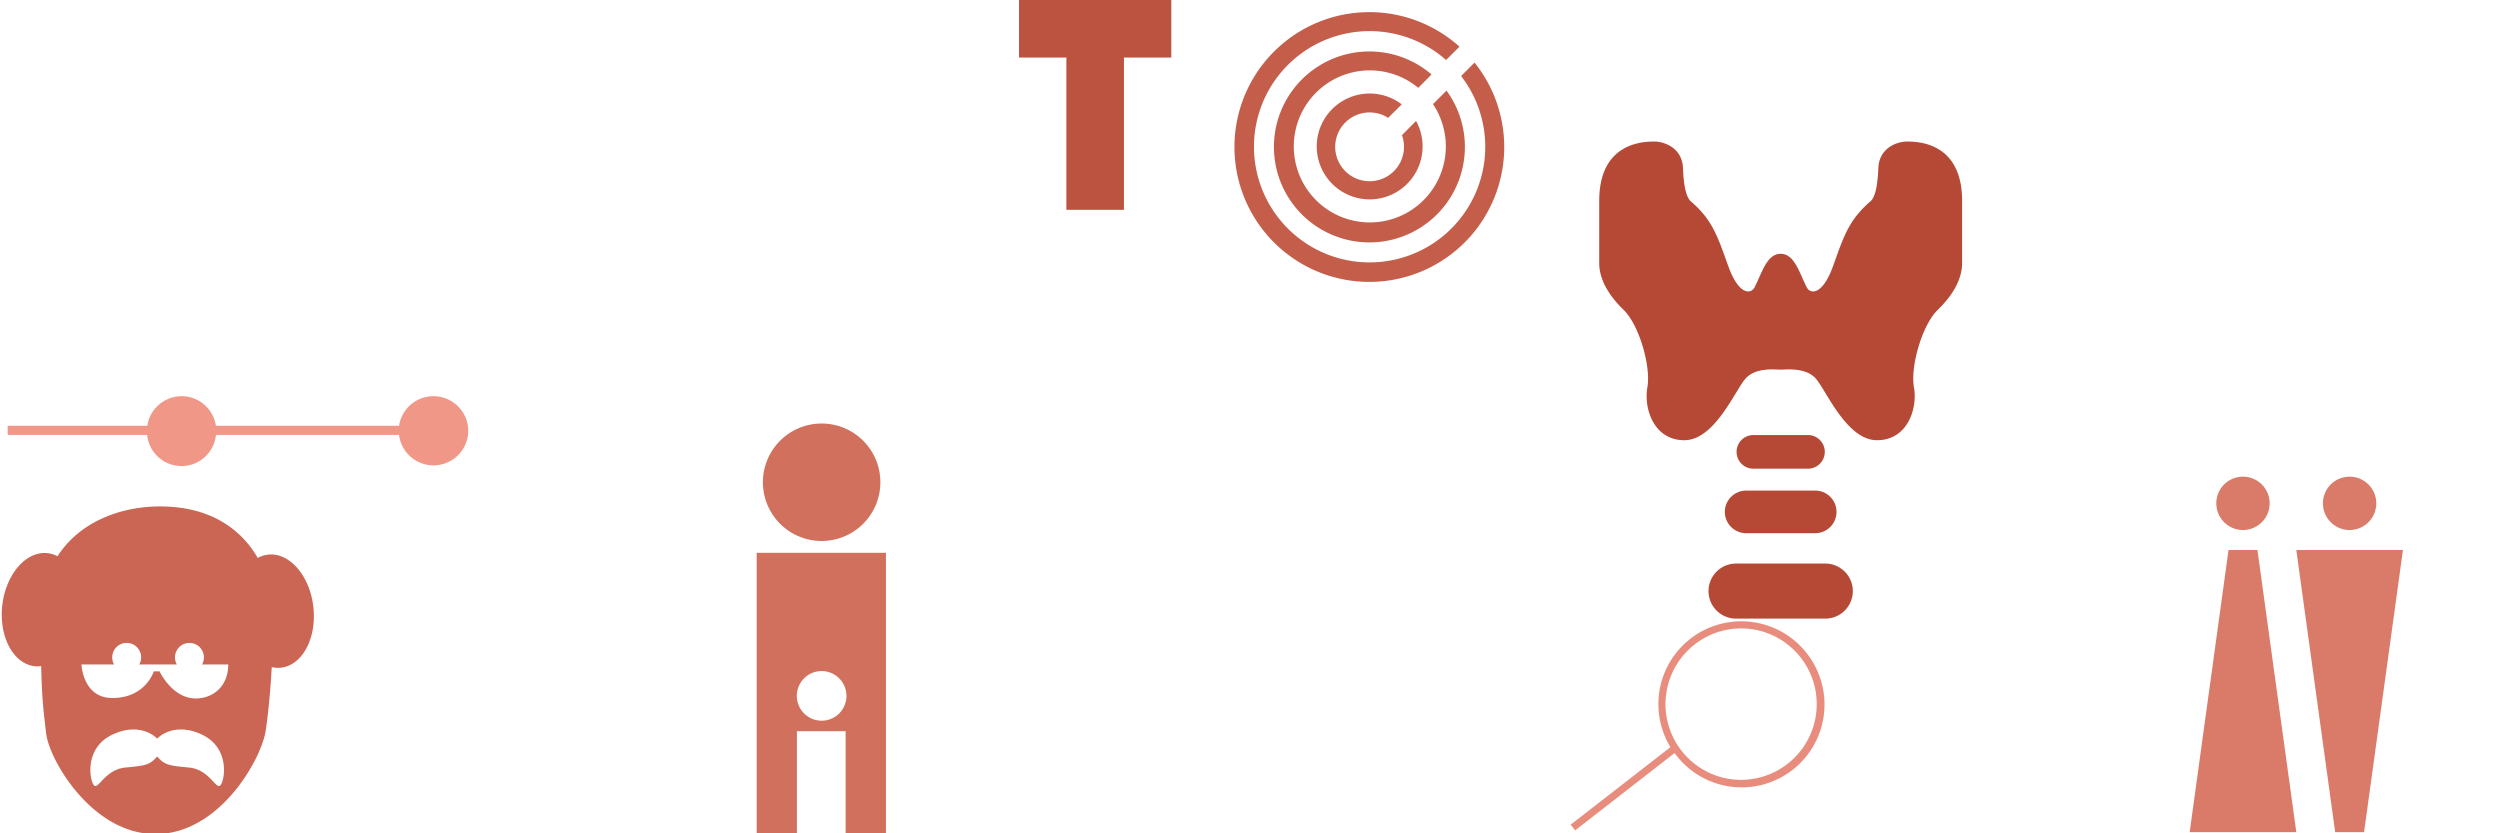 <svg xmlns="http://www.w3.org/2000/svg" viewBox="0 0 900 300" style="background-color: rgba(254, 171, 155, 0.3)" width="225" height="75"><g transform="translate(364.667,0) scale(1.5)"><path d="M38,0v13.813h-11.366v36.545h-13.813v-36.545h-11.366v-13.813z" style="fill: rgb(188, 83, 64);"></path></g><g transform="translate(443.296,0.866) scale(1.3)"><path d="M66,65a37.353,37.353,0,1,1,-2.841,-52.749l-3.7,3.7a32.025,32.025,0,1,0,4.159,4.436l3.721,-3.718a37.354,37.354,0,0,1,-1.339,48.331zm1.338,-48.332h0l0,-0.006zm-32.291,14.362a9.528,9.528,0,0,1,8.368,0.943l3.763,-3.743a14.657,14.657,0,1,0,3.961,4.595l-3.9,3.941a9.526,9.526,0,1,1,-12.19,-5.736zm-16.893,-8.22a26.44,26.44,0,1,0,41.421,1.62l-3.743,3.74a21.053,21.053,0,1,1,-4.08,-4.516l3.684,-3.7a26.44,26.44,0,0,0,-37.282,2.856z" style="fill: rgb(196, 93, 74);"></path></g><g transform="translate(-3.7273238825157586e-88,181.8) scale(0.6)"><path d="M188,61c-2.181,-18.743,-14.4,-32.714,-27.28,-31.214a16.744,16.744,0,0,0,-6.075,1.984c-9.49,-16.526,-27.577,-30.919,-58.7,-30.919c-23.582,0,-48.18,9.224,-61.439,29.911a16.708,16.708,0,0,0,-5.842,-1.862c-12.886,-1.5,-25.1,12.467,-27.28,31.189s6.5,35.141,19.385,36.639a16.409,16.409,0,0,0,3.949,-0.055c0.428,21.14,1.689,28.92,2.956,40.318c1.74,15.66,27.4,60.452,65.677,60.452s63.49,-44.792,66.1,-62.193c1.406,-9.353,2.8,-23.367,3.6,-37.972a16.68,16.68,0,0,0,5.572,0.337c12.873,-1.498,21.555,-17.903,19.377,-36.615zm-55.744,107.15c-2.658,2.955,-6.5,-9.46,-18.916,-10.633c-12.246,-1.166,-14.436,-1.491,-19.032,-6.607c-4.6,5.116,-6.787,5.441,-19.029,6.607c-12.418,1.182,-16.258,13.6,-18.919,10.633s-5.912,-22.48,11.239,-30.449s26.6,2.367,26.6,2.367c0.085,0.229,0.144,0.23,0.225,0c0,0,9.463,-10.346,26.606,-2.367s13.89,27.496,11.226,30.449zm-14.766,-52.072c-14.233,0,-21.76,-16.291,-21.76,-16.291h-3.421s-5.146,16.419,-25.472,16c-17.176,-0.362,-17.966,-20.107,-17.966,-20.107h19.567a8.682,8.682,0,1,1,15.131,0h22.531a8.679,8.679,0,1,1,15.132,0h15.717c0,13.217,-9.241,20.398,-19.459,20.398z" style="fill: rgb(203, 102, 84);"></path></g><g transform="translate(272.403,150) scale(1)"><path d="M0,49v103.02h14.494v-38.794h17.53v38.794h14.511v-103.02zm23.386,60.451a8.934,8.934,0,1,1,8.934,-8.934a8.934,8.934,0,0,1,-8.934,8.937zm-21.141,-85.842a21.143,21.143,0,1,1,21.143,21.143a21.143,21.143,0,0,1,-21.143,-21.14z" style="fill: rgb(210, 112, 94);"></path></g><g transform="translate(788.259,171.6) scale(1.2)"><path d="M64,22l-11.663,84.643h-8.665l-11.663,-84.643zm-16,-6a8,8,0,1,0,-8,-8a8,8,0,0,0,8.005,8.002zm-36.324,6l-11.658,84.643h31.991l-11.663,-84.643zm4.332,-6a8,8,0,1,0,-8,-8a8,8,0,0,0,8.005,8.002z" style="fill: rgb(218, 122, 105);"></path></g><g transform="translate(575.461,51.3) scale(0.7)"><path d="M187,30v31.984c0,7.935,-4.328,16.11,-12.5,24.045s-14.186,29.334,-12.263,39.913s-3.125,27.17,-19,27.17s-26.448,-26.448,-31.738,-31.979s-14.713,-4.328,-17.816,-4.328s-12.526,-1.2,-17.816,4.328s-15.869,31.979,-31.738,31.979s-20.919,-16.59,-19,-27.17s-4.087,-31.979,-12.262,-39.913s-12.5,-16.11,-12.5,-24.045v-31.984c0,-30.483,23.4,-30.483,28.416,-30.483s14.256,3.212,14.658,13.654s2.008,15.26,4.016,17.067c11.244,9.638,13.854,18.272,19.276,33.331s11.646,14.457,13.5,10.985c3.85,-7.52,6.3,-17.3,13.445,-17.3s9.595,9.776,13.445,17.3c1.858,3.472,8.083,4.075,13.5,-10.985s8.032,-23.693,19.276,-33.331c2.008,-1.807,3.615,-6.626,4.016,-17.067s9.638,-13.654,14.658,-13.654s28.427,0,28.427,30.483zm-79.283,137.756a8.653,8.653,0,1,0,0,-17.306h-28.06a8.653,8.653,0,0,0,0,17.306zm-42.752,22.218a10.988,10.988,0,0,0,10.955,10.955h35.53a10.955,10.955,0,0,0,0,-21.91h-35.53a10.987,10.987,0,0,0,-10.955,10.955zm51.676,26.574h-45.912a14.156,14.156,0,0,0,0,28.312h45.912a14.156,14.156,0,0,0,0,-28.312z" style="fill: rgb(181, 73, 54);"></path></g><g transform="translate(563.682,223.5) scale(1.5)"><path d="M58,8a19.882,19.882,0,0,0,-13.143,-7.7h-0.033a19.881,19.881,0,0,0,-19.708,30.021l-23.95,18.6l1.076,1.367l23.864,-18.546c0.064,0.075,0.118,0.161,0.183,0.247a19.881,19.881,0,1,0,31.711,-23.987zm-18.378,30a18.175,18.175,0,0,1,2.447,-36.179a20.023,20.023,0,0,1,2.519,0.172a18.174,18.174,0,0,1,-4.966,36.007z" style="fill: rgb(232, 141, 125);"></path></g><g transform="translate(0.5,140.866) scale(1.5)"><path d="M112,8.56a8.338,8.338,0,0,1,-16.566,1.906h-43.934a8.3,8.3,0,0,1,-16.518,0h-33.472v-2.182h33.512a8.318,8.318,0,0,1,16.458,0h43.954a8.359,8.359,0,0,1,16.566,0.278z" style="fill: rgb(240, 151, 135);"></path></g></svg>